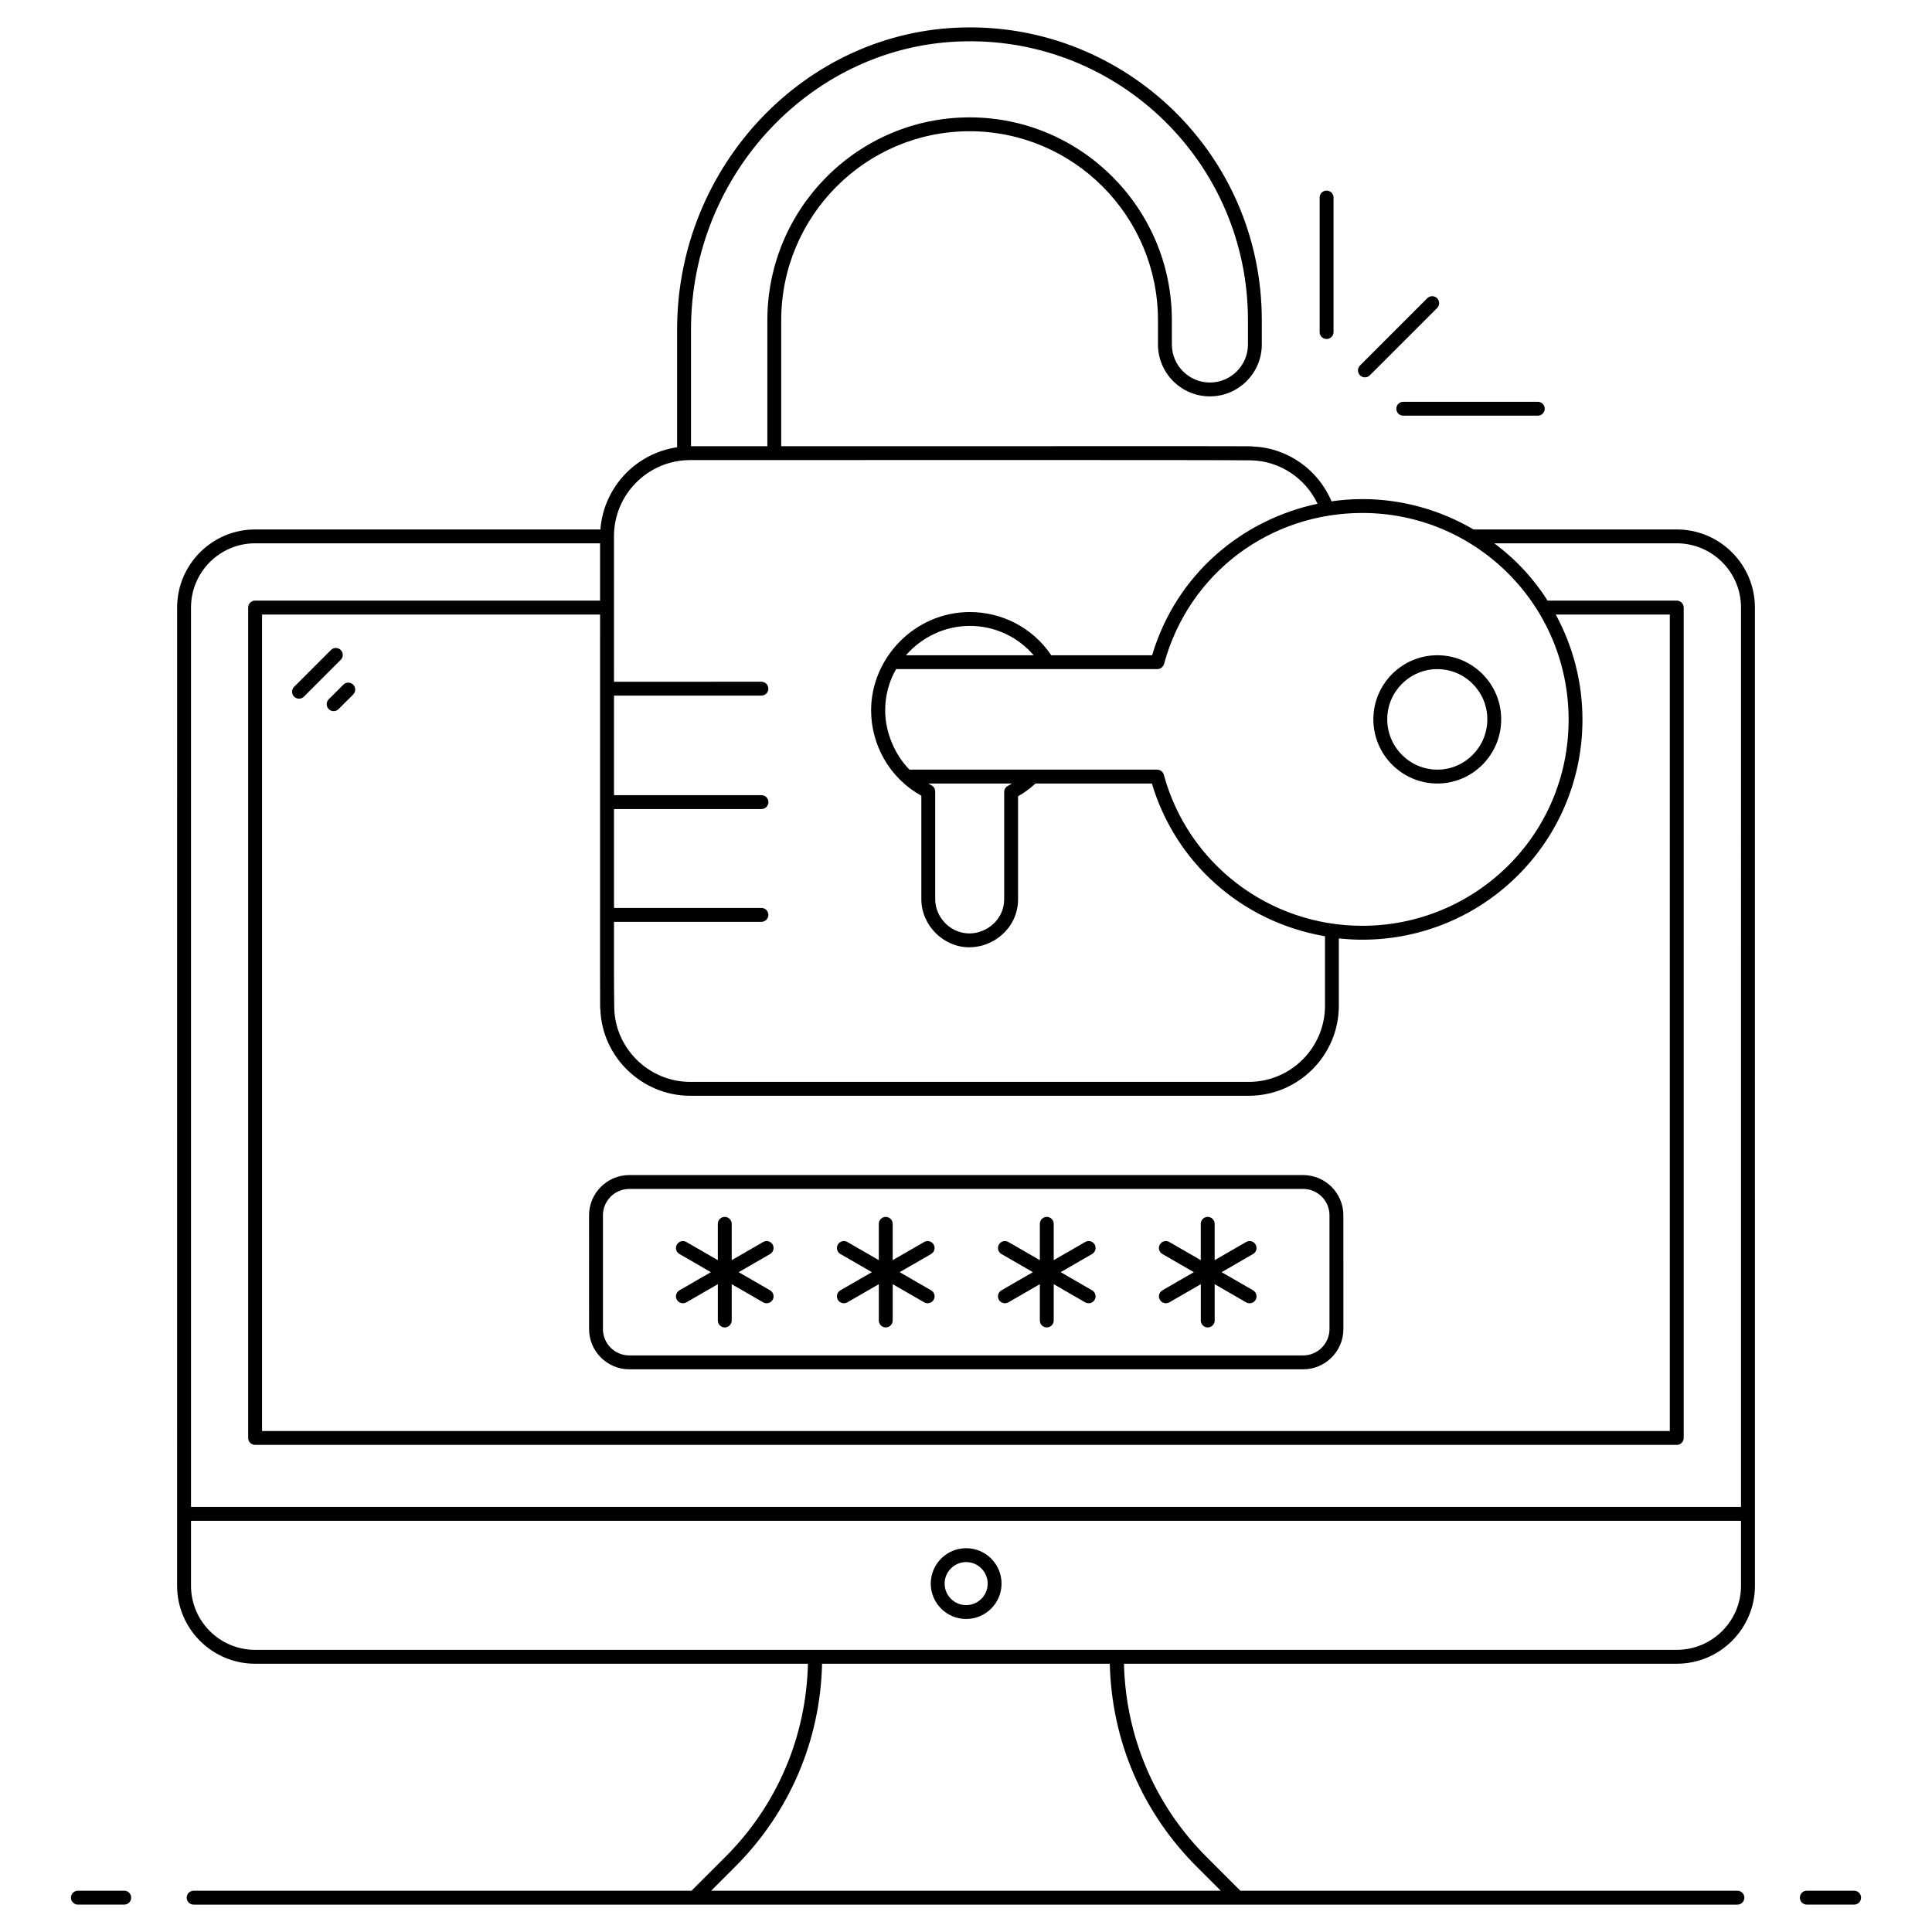 <?xml version="1.0" encoding="UTF-8"?>
<!-- Uploaded to: ICON Repo, www.svgrepo.com, Generator: ICON Repo Mixer Tools -->
<svg fill="#000000" width="800px" height="800px" version="1.1" viewBox="144 144 512 512" xmlns="http://www.w3.org/2000/svg">
 <g>
  <path d="m176.93 645.06h-12.285c-1.016 0-1.84 0.824-1.84 1.84s0.824 1.84 1.84 1.84h12.281c1.016 0 1.84-0.824 1.84-1.84s-0.82-1.84-1.836-1.84z"/>
  <path d="m635.36 645.06h-12.539c-1.016 0-1.84 0.824-1.84 1.84s0.824 1.84 1.84 1.84h12.539c1.016 0 1.84-0.824 1.84-1.84s-0.824-1.84-1.84-1.84z"/>
  <path d="m588.36 284.31h-53.859c-8.867-5.195-19.031-8.047-29.477-8.047-2.977 0-6.027 0.266-8.152 0.598-3.57-8.457-11.742-14.23-20.941-14.531-0.598-0.125 8.156-0.082-124.9-0.082v-33.402c0-27.609 22.395-50.066 49.922-50.066 27.527 0 49.922 22.461 49.922 50.066v6.438c0 7.586 6.172 13.758 13.758 13.758 7.586 0 13.758-6.172 13.758-13.758v-6.438c0-44.137-36.32-78.465-78.871-77.57-41.949 0.758-76.078 36.656-76.078 80.02v31.23c-10.934 1.594-19.473 10.605-20.328 21.785h-91.508c-11.395 0-20.668 9.285-20.668 20.703 0 4.231 0-38.129-0.004 259.22 0 11.398 9.273 20.668 20.668 20.668h146.51c-0.461 19.332-8.141 37.453-21.863 51.176l-8.984 8.984h-131.95c-1.016 0-1.84 0.824-1.84 1.84s0.824 1.84 1.84 1.84h409.12c1.016 0 1.84-0.824 1.84-1.84s-0.824-1.84-1.84-1.84h-131.72l-8.988-8.984c-13.723-13.727-21.402-31.844-21.863-51.176h146.51c11.418 0 20.703-9.27 20.703-20.668l-0.008-259.22c0-11.418-9.285-20.703-20.703-20.703zm-120.85 360.75h-135.05l6.387-6.387c14.418-14.418 22.547-33.449 23.008-53.762h76.254c0.465 20.312 8.59 39.344 23.008 53.762zm37.516-365.12c30.113 0 54.672 24.406 54.672 54.785 0 30.766-24.941 54.621-54.672 54.621-24.746 0-46.195-16.469-52.605-40.031-0.219-0.801-0.945-1.355-1.773-1.355h-65.637c-3.926-4.012-6.434-9.895-6.434-15.758 0-4.019 1.156-7.926 2.906-10.879h69.223c0.828 0 1.555-0.555 1.773-1.355 6.625-24.273 28.172-40.027 52.547-40.027zm-201.92 131.57c0.426 12.637 11.055 22.879 23.785 22.879h148.05c13.16 0 23.863-10.707 23.863-23.867v-17.836c2.055 0.219 4.129 0.344 6.211 0.344 32.25 0 58.352-26.09 58.352-58.301 0-9.805-2.445-19.32-7.074-27.871h30.223v216.38h-373.07v-216.38h89.582c0 111.27-0.043 104.06 0.078 104.65zm87.703-59.414c-0.266-0.133-0.508-0.312-0.77-0.453h22.121c-0.34 0.191-0.656 0.426-1.004 0.594-0.637 0.305-1.039 0.949-1.039 1.656v28.391c0 5.477-4.691 9.086-9.234 9.086-4.902 0-9.047-4.16-9.047-9.086v-28.535c0-0.703-0.398-1.344-1.027-1.652zm-6.723-34.445c4.188-4.805 10.312-7.781 16.941-7.781 6.434 0 12.613 2.773 16.914 7.781zm-56.961-86.352c0-41.371 32.508-75.621 72.465-76.344 40.914-0.855 75.129 32.188 75.129 73.895v6.438c0 5.559-4.519 10.082-10.082 10.082-5.559 0-10.082-4.519-10.082-10.082v-6.438c0-29.637-24.043-53.746-53.598-53.746s-53.598 24.109-53.598 53.746v33.395h-20.234zm-20.418 54.816c0-11.133 9.059-20.188 20.188-20.188 29.805 0.016 143.19-0.086 148.75 0.074 7.547 0.18 14.309 4.731 17.516 11.5-19.84 4.191-37.41 18.527-43.84 40.152h-26.727c-4.934-7.352-13.117-11.457-21.559-11.457-14.695 0-26.184 12.238-26.184 26.035 0 9.012 4.769 17.934 13.312 22.629v27.422c0 6.918 5.824 12.762 12.723 12.762 6.516 0 12.91-5.188 12.91-12.762v-27.27c1.652-0.906 3.184-2.059 4.613-3.371h30.852c6.176 20.754 23.562 36.637 45.875 40.473v18.406c0 11.133-9.059 20.191-20.188 20.191h-148.05c-10.82 0-19.844-8.75-20.113-19.5-0.125-6.269-0.051-16.25-0.07-22.918h39.066c1.016 0 1.84-0.824 1.84-1.84s-0.824-1.84-1.84-1.84l-39.066 0.004v-26.207h39.086c1.016 0 1.84-0.824 1.84-1.84s-0.824-1.84-1.84-1.84h-39.086v-26.383h39.066c1.016 0 1.84-0.824 1.84-1.84s-0.824-1.84-1.84-1.84l-39.066 0.004zm-95.102 295.11c-9.371 0-16.988-7.621-16.988-16.988v-17.211h410.77v17.211c0 9.367-7.637 16.988-17.031 16.988zm393.78-37.875h-410.77v-238.34c0-9.387 7.621-17.027 16.988-17.027h91.422v15.188h-91.418c-1.016 0-1.84 0.824-1.84 1.84v220.06c0 1.016 0.824 1.84 1.84 1.84h376.75c1.016 0 1.84-0.824 1.84-1.84v-220.06c0-1.016-0.824-1.84-1.84-1.84h-34.227c-3.551-5.559-7.914-10.527-14.133-15.188h48.363c9.387 0 17.027 7.637 17.027 17.027z"/>
  <path d="m400.04 554.29c-5.172 0-9.379 4.207-9.379 9.379 0 5.172 4.207 9.379 9.379 9.379s9.379-4.207 9.379-9.379c0-5.172-4.207-9.379-9.379-9.379zm0 15.086c-3.144 0-5.703-2.559-5.703-5.703s2.559-5.703 5.703-5.703c3.144 0 5.703 2.559 5.703 5.703s-2.559 5.703-5.703 5.703z"/>
  <path d="m234.3 316.26c-0.719-0.719-1.883-0.719-2.602 0l-9.758 9.758c-0.719 0.719-0.719 1.883 0 2.602s1.883 0.719 2.602 0l9.758-9.758c0.719-0.719 0.719-1.883 0-2.602z"/>
  <path d="m235 325.44-3.883 3.879c-0.719 0.719-0.719 1.883 0 2.602s1.883 0.719 2.602 0l3.883-3.879c0.719-0.719 0.719-1.883 0-2.602-0.723-0.719-1.883-0.719-2.602 0z"/>
  <path d="m495.56 233.84c1.016 0 1.84-0.824 1.84-1.84v-35.652c0-1.016-0.824-1.84-1.84-1.84s-1.84 0.824-1.84 1.84v35.652c0 1.016 0.824 1.84 1.84 1.84z"/>
  <path d="m514.04 252.32c0 1.016 0.824 1.84 1.84 1.84h35.652c1.016 0 1.84-0.824 1.84-1.84 0-1.016-0.824-1.84-1.84-1.84h-35.652c-1.02 0.004-1.84 0.824-1.84 1.84z"/>
  <path d="m507.02 243.46 17.828-17.828c0.719-0.719 0.719-1.883 0-2.602s-1.883-0.719-2.602 0l-17.828 17.828c-0.719 0.719-0.719 1.883 0 2.602s1.883 0.719 2.602 0z"/>
  <path d="m524.92 351.64c9.328 0 16.914-7.637 16.914-17.023 0-9.355-7.59-16.969-16.914-16.969-9.355 0-16.965 7.613-16.965 16.969 0 9.387 7.609 17.023 16.965 17.023zm0-30.312c7.297 0 13.238 5.961 13.238 13.289 0 7.359-5.941 13.344-13.238 13.344-7.324 0-13.289-5.988-13.289-13.344 0-7.328 5.961-13.289 13.289-13.289z"/>
  <path d="m300.11 496.22c0 5.879 4.785 10.664 10.668 10.664h178.57c5.879 0 10.664-4.785 10.664-10.664l-0.004-30.152c0-5.879-4.785-10.664-10.664-10.664h-178.57c-5.883 0-10.668 4.785-10.668 10.664zm3.676-30.152c0-3.852 3.137-6.988 6.988-6.988h178.57c3.852 0 6.984 3.133 6.984 6.988v30.148c0 3.852-3.137 6.984-6.984 6.984l-178.57 0.004c-3.852 0-6.988-3.133-6.988-6.984z"/>
  <path d="m323.39 488.46c0.5 0.875 1.625 1.18 2.512 0.672l8.332-4.809v9.621c0 1.016 0.824 1.84 1.84 1.84s1.84-0.824 1.84-1.84l-0.004-9.621 8.336 4.812c0.883 0.508 2.008 0.203 2.512-0.672 0.512-0.879 0.207-2.004-0.672-2.512l-8.332-4.812 8.332-4.812c0.879-0.508 1.18-1.633 0.672-2.512-0.508-0.883-1.637-1.184-2.512-0.672l-8.336 4.812v-9.625c0-1.016-0.824-1.84-1.84-1.84s-1.84 0.824-1.84 1.84v9.621l-8.332-4.809c-0.879-0.504-2.004-0.207-2.512 0.672-0.512 0.879-0.207 2.004 0.672 2.512l8.332 4.812-8.332 4.812c-0.879 0.504-1.18 1.629-0.668 2.508z"/>
  <path d="m366.05 488.46c0.5 0.871 1.621 1.184 2.512 0.672l8.336-4.812v9.621c0 1.016 0.824 1.84 1.84 1.84 1.016 0 1.84-0.824 1.84-1.84v-9.621l8.336 4.812c0.887 0.508 2.012 0.199 2.512-0.672 0.512-0.879 0.207-2.004-0.672-2.512l-8.336-4.812 8.336-4.812c0.879-0.508 1.18-1.633 0.672-2.512-0.508-0.883-1.633-1.184-2.512-0.672l-8.34 4.812v-9.621c0-1.016-0.824-1.84-1.84-1.84s-1.84 0.824-1.84 1.84v9.621l-8.336-4.812c-0.871-0.504-2.004-0.207-2.512 0.672-0.512 0.879-0.207 2.004 0.672 2.512l8.336 4.812-8.336 4.812c-0.875 0.508-1.18 1.633-0.668 2.512z"/>
  <path d="m408.72 488.46c0.5 0.875 1.625 1.18 2.512 0.672l8.336-4.812v9.625c0 1.016 0.824 1.84 1.84 1.84s1.84-0.824 1.84-1.84v-9.621l8.332 4.809c0.883 0.508 2.008 0.203 2.512-0.672 0.512-0.879 0.207-2.004-0.672-2.512l-8.332-4.812 8.332-4.812c0.879-0.508 1.18-1.633 0.672-2.512-0.508-0.883-1.633-1.184-2.512-0.672l-8.332 4.809v-9.621c0-1.016-0.824-1.84-1.84-1.84s-1.84 0.824-1.84 1.84v9.625l-8.336-4.812c-0.879-0.504-2.008-0.207-2.512 0.672-0.512 0.879-0.207 2.004 0.672 2.512l8.332 4.812-8.332 4.812c-0.879 0.508-1.184 1.633-0.672 2.512z"/>
  <path d="m451.38 488.46c0.5 0.875 1.625 1.18 2.512 0.672l8.332-4.809v9.621c0 1.016 0.824 1.84 1.84 1.84s1.84-0.824 1.84-1.84l-0.004-9.621 8.336 4.812c0.883 0.508 2.008 0.203 2.512-0.672 0.512-0.879 0.207-2.004-0.672-2.512l-8.332-4.812 8.328-4.812c0.879-0.508 1.18-1.633 0.672-2.512-0.508-0.883-1.633-1.184-2.512-0.672l-8.336 4.812v-9.625c0-1.016-0.824-1.84-1.84-1.84s-1.84 0.824-1.84 1.84v9.621l-8.332-4.809c-0.875-0.504-2.004-0.207-2.512 0.672-0.512 0.879-0.207 2.004 0.672 2.512l8.332 4.812-8.332 4.812c-0.871 0.504-1.176 1.629-0.664 2.508z"/>
 </g>
</svg>